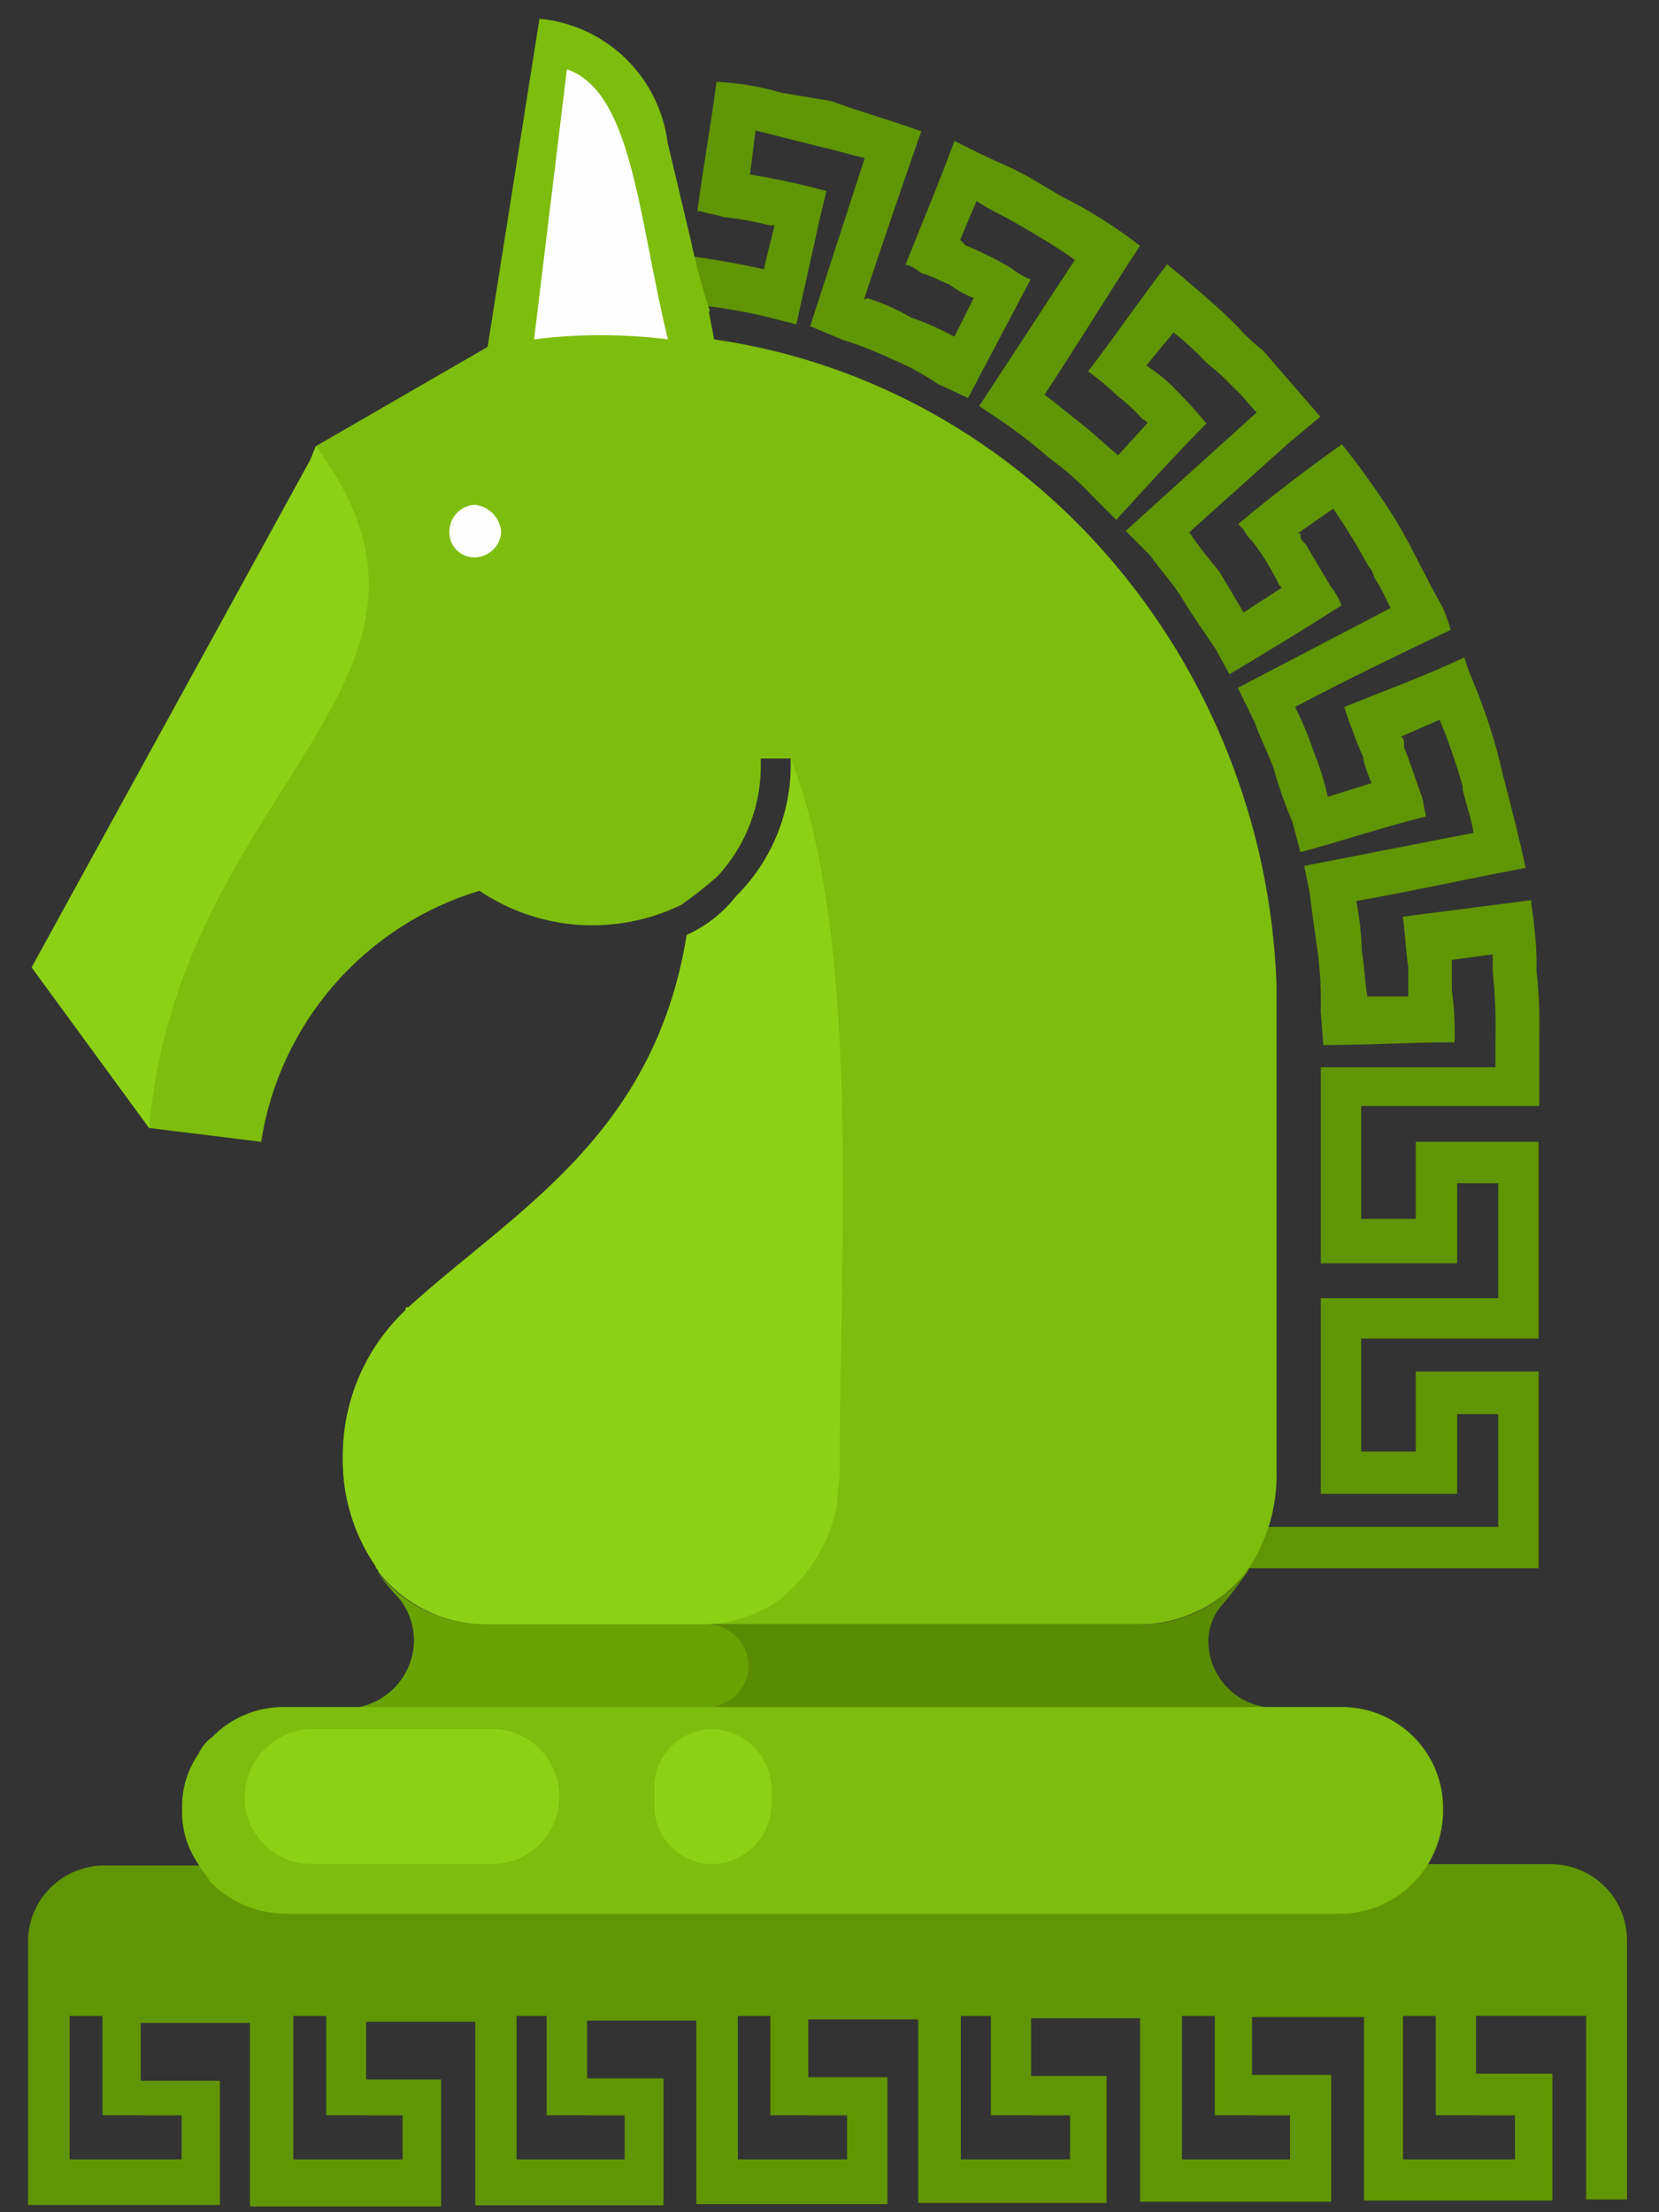 <!-- Generated by IcoMoon.io -->
<svg version="1.1" xmlns="http://www.w3.org/2000/svg" width="24" height="32" viewBox="0 0 24 32">
<rect x="0" y="0" width="24" height="32" fill="#333333" stroke="none"/>
<title>chesspuzzgrin</title>
<path fill="#609603" d="M12.545 4.312c0.22 0.069 0.432 0.162 0.631 0.279 0.218 0.075 0.428 0.169 0.631 0.279l0.279-0.558c-0.127-0.050-0.246-0.117-0.355-0.199-0.12-0.040-0.239-0.119-0.395-0.159-0.061-0.049-0.128-0.089-0.199-0.119h-0.040c0.239-0.598 0.475-1.158 0.71-1.796 0.239 0.119 0.475 0.239 0.75 0.358s0.514 0.279 0.79 0.438c0.404 0.202 0.788 0.443 1.145 0.72-0.471 0.717-0.906 1.434-1.381 2.154 0.159 0.12 0.355 0.279 0.554 0.438s0.315 0.279 0.511 0.438l0.435-0.478c-0.040 0-0.040-0.040-0.080-0.040-0.107-0.122-0.226-0.234-0.355-0.332-0.136-0.131-0.281-0.252-0.435-0.362 0.395-0.518 0.75-1.036 1.145-1.553 0.080 0.080 0.199 0.159 0.279 0.239 0.236 0.199 0.471 0.398 0.71 0.637l0.040 0.040c0.107 0.122 0.226 0.234 0.355 0.332l0.83 0.959-0.475 0.398-1.421 1.275c0.134 0.194 0.278 0.382 0.431 0.561 0.119 0.199 0.239 0.398 0.355 0.598l0.554-0.358-0.040-0.040c-0.108-0.227-0.24-0.442-0.395-0.641v0c-0.049-0.045-0.090-0.099-0.119-0.159l-0.037-0.040-0.040-0.040c0.471-0.398 0.996-0.797 1.5-1.155 0.285 0.356 0.548 0.729 0.79 1.115 0.236 0.398 0.435 0.84 0.664 1.238 0.047 0.108 0.087 0.219 0.119 0.332-0.75 0.358-1.5 0.717-2.25 1.115 0.107 0.215 0.199 0.437 0.276 0.664 0.083 0.206 0.149 0.42 0.196 0.637l0.634-0.199c-0.047-0.108-0.087-0.219-0.119-0.332v0-0.040c-0.060-0.13-0.113-0.263-0.159-0.398v0c-0.045-0.108-0.084-0.219-0.116-0.332 0.591-0.239 1.145-0.438 1.736-0.717 0.033 0.113 0.073 0.224 0.12 0.332v0c0.185 0.439 0.331 0.893 0.435 1.358 0.116 0.438 0.236 0.916 0.332 1.354-0.83 0.159-1.62 0.332-2.45 0.481 0.046 0.236 0.073 0.476 0.080 0.717 0.040 0.239 0.040 0.438 0.080 0.664h0.591v-0.438c-0.040-0.239-0.040-0.478-0.080-0.717l1.859-0.239c0 0.12 0.040 0.239 0.040 0.358 0.030 0.22 0.042 0.442 0.037 0.664 0.034 0.304 0.047 0.61 0.040 0.916v1.039h-2.576v1.633h0.79v-1.115h1.776v2.845h-2.566v1.636h0.79v-1.158h1.776v2.845h-4.259l0.239-0.597h3.436v-1.633h-0.594v1.155h-1.972v-2.831h2.566v-1.663h-0.594v1.158h-1.972v-2.835h2.526v-0.438c0.007-0.319-0.007-0.638-0.040-0.956v-0.239l-0.591 0.080v0.435c0.034 0.251 0.047 0.504 0.040 0.757-0.634 0-1.265 0.040-1.899 0.040l-0.037-0.478c0.007-0.279-0.007-0.559-0.040-0.836-0.040-0.279-0.080-0.558-0.119-0.88l-0.080-0.398 2.45-0.478c-0.040-0.239-0.119-0.438-0.159-0.637v-0.040c-0.093-0.326-0.204-0.646-0.332-0.959l-0.554 0.242c0.022 0.021 0.036 0.049 0.040 0.080v0.080c0.080 0.199 0.159 0.438 0.239 0.664 0.040 0.080 0.040 0.199 0.080 0.332-0.634 0.159-1.225 0.358-1.819 0.518l-0.116-0.438c-0.111-0.259-0.204-0.525-0.279-0.797-0.076-0.199-0.196-0.438-0.276-0.664l-0.236-0.478 2.211-1.155c-0.080-0.159-0.159-0.332-0.236-0.438-0.010-0.060-0.038-0.115-0.080-0.159-0.156-0.289-0.328-0.569-0.515-0.84l-0.514 0.359h0.040v0.040c0 0.040 0.040 0.080 0.080 0.12l0.355 0.601c0.068 0.084 0.122 0.178 0.159 0.279-0.515 0.332-1.066 0.664-1.62 0.996l-0.196-0.358c-0.159-0.239-0.332-0.478-0.475-0.717s-0.332-0.438-0.475-0.641l-0.355-0.358 1.895-1.713c-0.119-0.119-0.199-0.239-0.332-0.358-0.122-0.13-0.254-0.251-0.395-0.362-0.148-0.157-0.307-0.303-0.475-0.438l-0.395 0.478c0.126 0.083 0.245 0.176 0.355 0.279 0.181 0.178 0.353 0.365 0.515 0.561-0.435 0.438-0.87 0.916-1.305 1.394l-0.332-0.332c-0.191-0.206-0.402-0.393-0.631-0.558-0.212-0.185-0.433-0.358-0.664-0.518l-0.355-0.239 1.384-2.114c-0.279-0.199-0.554-0.358-0.83-0.518-0.199-0.119-0.395-0.202-0.594-0.332l-0.236 0.561 0.080 0.080c0.229 0.094 0.451 0.205 0.664 0.332 0.083 0.067 0.176 0.121 0.276 0.159l-0.906 1.716-0.435-0.202c-0.208-0.142-0.431-0.262-0.664-0.359-0.23-0.109-0.467-0.203-0.71-0.279l-0.475-0.199 0.79-2.433c-0.199-0.040-0.435-0.119-0.634-0.159l-0.946-0.239-0.080 0.637c0.372 0.061 0.741 0.14 1.105 0.239l-0.080 0.332-0.355 1.597-0.471-0.12c-0.313-0.072-0.63-0.125-0.949-0.159l-0.199-0.717c0.386 0.047 0.769 0.113 1.148 0.199l0.156-0.637h-0.080c-0.218-0.056-0.44-0.096-0.664-0.119v0c-0.119-0.043-0.196-0.043-0.332-0.083h-0.040c0.080-0.637 0.196-1.235 0.276-1.872 0.322 0.014 0.641 0.068 0.949 0.159l0.71 0.119c0.435 0.159 0.87 0.279 1.304 0.438-0.279 0.797-0.554 1.597-0.83 2.433l0.043-0.017z"></path>
<path fill="#7dbd0d" d="M10.255 4.511l0.076 0.398c4.584 0.664 7.966 4.667 8.136 9.334v7.020c0.016 0.525-0.136 1.042-0.435 1.474-0.179 0.23-0.406 0.417-0.665 0.548s-0.545 0.204-0.835 0.212h-9.517c-0.297-0.004-0.59-0.074-0.856-0.206s-0.5-0.321-0.684-0.555c0-0.040-0.040-0.040-0.040-0.080-0.321-0.468-0.487-1.026-0.475-1.593-0-0.396 0.080-0.788 0.236-1.151s0.385-0.691 0.673-0.963c0-0.040 0-0.040 0.040-0.040 1.54-1.397 3.555-2.473 4.026-5.384 0.279-0.127 0.524-0.319 0.714-0.561 0.262-0.26 0.467-0.571 0.603-0.913s0.2-0.71 0.187-1.078h-0.435c0.014 0.313-0.035 0.626-0.144 0.92s-0.275 0.564-0.49 0.792c-0.164 0.142-0.334 0.277-0.511 0.402-0.462 0.226-0.976 0.326-1.489 0.291s-1.008-0.206-1.435-0.493c-0.815 0.247-1.543 0.718-2.102 1.361s-0.924 1.429-1.055 2.27l-1.62-0.199-1.7-2.324 4.030-7.339 0.080-0.199 2.486-1.437 0.75-4.747c0.467 0.044 0.906 0.246 1.243 0.572s0.553 0.758 0.612 1.224v0l0.332 1.397c0.074 0.35 0.167 0.696 0.279 1.036l-0.017 0.010z"></path>
<path fill="#8dd117" d="M2.159 16.318l-1.7-2.324 4.030-7.339 0.080-0.199c2.526 3.389-1.975 4.906-2.41 9.852v0.010z"></path>
<path fill="#8dd117" d="M10.215 23.498h-3.2c-0.297-0.004-0.59-0.074-0.856-0.206s-0.5-0.321-0.684-0.555c0-0.040-0.040-0.040-0.040-0.080-0.321-0.468-0.487-1.026-0.475-1.593-0-0.396 0.080-0.788 0.236-1.151s0.385-0.691 0.673-0.963c0-0.040 0-0.040 0.040-0.040 1.54-1.397 3.555-2.473 4.026-5.384 0.28-0.127 0.524-0.319 0.714-0.561 0.262-0.26 0.467-0.571 0.603-0.913s0.2-0.71 0.187-1.078c1.026 2.592 0.71 7.18 0.71 9.931v0.358c0 0.199-0.040 0.358-0.040 0.518-0.11 0.535-0.403 1.016-0.83 1.358-0.313 0.219-0.683 0.344-1.066 0.359v0z"></path>
<path fill="#5a8c03" d="M18.072 22.698c-0.12 0.182-0.252 0.356-0.395 0.521-0.134 0.154-0.204 0.354-0.196 0.558v0c0.010 0.225 0.098 0.44 0.25 0.608s0.357 0.276 0.58 0.309h-13.111c0.22-0.047 0.418-0.166 0.562-0.34s0.224-0.391 0.228-0.616v0c0-0.215-0.070-0.425-0.199-0.598v0c-0.12-0.126-0.231-0.26-0.332-0.402 0.184 0.234 0.417 0.423 0.684 0.555s0.559 0.202 0.856 0.206h9.517c0.302-0.002 0.598-0.076 0.866-0.215s0.499-0.339 0.674-0.585h0.017z"></path>
<path fill="#609603" d="M20.655 26.966h1.816c0.289 0.010 0.562 0.132 0.762 0.341s0.308 0.488 0.304 0.777v3.731h-0.591v-2.655h-1.593v0.836h1.105v1.836h-2.725v-2.655h-1.62v0.836h1.145v1.836h-2.765v-2.655h-1.577v0.836h1.092v1.836h-2.725v-2.655h-1.59v0.836h1.145v1.836h-2.765v-2.655h-1.58v0.836h1.105v1.836h-2.722v-2.655h-1.58v0.836h1.085v1.836h-2.765v-2.655h-1.58v0.837h1.145v1.796h-2.775v-3.791c-0.005-0.289 0.105-0.569 0.305-0.778s0.474-0.332 0.764-0.34l19.179-0.017zM21.365 30.598h-0.594v-1.437h-0.475v2.075h1.62v-0.637h-0.551zM14.929 30.598h-0.594v-1.437h-0.435v2.075h1.58v-0.637h-0.551zM18.125 30.598h-0.551v-1.437h-0.475v2.075h1.563v-0.637h-0.538zM8.499 30.598h-0.591v-1.437h-0.435v2.075h1.563v-0.637h-0.538zM11.699 30.598h-0.554v-1.437h-0.471v2.075h1.58v-0.637h-0.554zM2.073 30.598h-0.591v-1.437h-0.475v2.075h1.62v-0.637h-0.554zM5.313 30.598h-0.594v-1.437h-0.475v2.075h1.58v-0.637h-0.511z"></path>
<path fill="#fefefe" d="M9.661 4.909c-0.643-0.081-1.293-0.081-1.935 0l0.475-3.907c0.949 0.332 1.026 2.114 1.461 3.907v0z"></path>
<path fill="#7dbd0d" d="M18.311 27.683h1.105c0.394-0.010 0.767-0.174 1.041-0.457s0.424-0.663 0.42-1.057v0c0.002-0.193-0.035-0.385-0.107-0.563s-0.18-0.342-0.316-0.479c-0.136-0.137-0.297-0.246-0.475-0.321s-0.369-0.113-0.562-0.114h-15.322c-0.192 0.001-0.382 0.040-0.559 0.115s-0.337 0.185-0.47 0.323c-0.086 0.062-0.153 0.146-0.196 0.242v0c-0.162 0.233-0.244 0.513-0.236 0.797-0.009 0.284 0.074 0.563 0.236 0.797v0c0.040 0.080 0.119 0.159 0.159 0.239l0.037 0.040c0.276 0.27 0.643 0.427 1.029 0.438h14.217z"></path>
<path fill="#68a303" d="M8.121 24.693h-2.921c0.22-0.047 0.418-0.166 0.562-0.34s0.224-0.391 0.228-0.616c0-0.215-0.070-0.425-0.199-0.598v0c-0.12-0.126-0.231-0.26-0.332-0.402 0.184 0.234 0.417 0.423 0.684 0.555s0.559 0.202 0.856 0.206h3.24c0.156 0.004 0.305 0.069 0.415 0.18s0.173 0.261 0.175 0.417c-0.002 0.157-0.065 0.306-0.175 0.417s-0.259 0.176-0.415 0.18h-2.118z"></path>
<path fill="#8dd117" d="M4.489 25.011h2.655c0.257 0.008 0.501 0.117 0.678 0.303s0.274 0.435 0.268 0.692v0c-0.003 0.251-0.103 0.491-0.279 0.67s-0.416 0.281-0.667 0.286h-2.655c-0.252-0.004-0.492-0.107-0.669-0.285s-0.278-0.419-0.28-0.671v0c-0-0.256 0.098-0.503 0.275-0.688s0.418-0.296 0.674-0.308v0z"></path>
<path fill="#fefefe" d="M6.859 8.063c0.099 0 0.194-0.037 0.267-0.104s0.117-0.159 0.125-0.258c-0.006-0.103-0.049-0.199-0.121-0.273s-0.168-0.118-0.271-0.126c-0.099 0.008-0.191 0.054-0.258 0.128s-0.103 0.171-0.1 0.27c-0 0.047 0.009 0.094 0.026 0.138s0.044 0.084 0.077 0.117c0.033 0.034 0.073 0.060 0.117 0.079s0.091 0.028 0.138 0.028z"></path>
<path fill="#8dd117" d="M10.295 25.011c0.231 0.004 0.451 0.099 0.613 0.263s0.253 0.386 0.254 0.616v0.199c-0.001 0.23-0.092 0.451-0.254 0.615s-0.382 0.258-0.612 0.261v0c-0.112-0.002-0.223-0.027-0.326-0.072s-0.195-0.111-0.273-0.192c-0.077-0.082-0.137-0.178-0.177-0.283s-0.058-0.217-0.054-0.329v-0.199c-0.004-0.112 0.014-0.225 0.054-0.33s0.1-0.202 0.177-0.283c0.077-0.082 0.17-0.148 0.273-0.193s0.214-0.071 0.326-0.073z"></path>
</svg>
